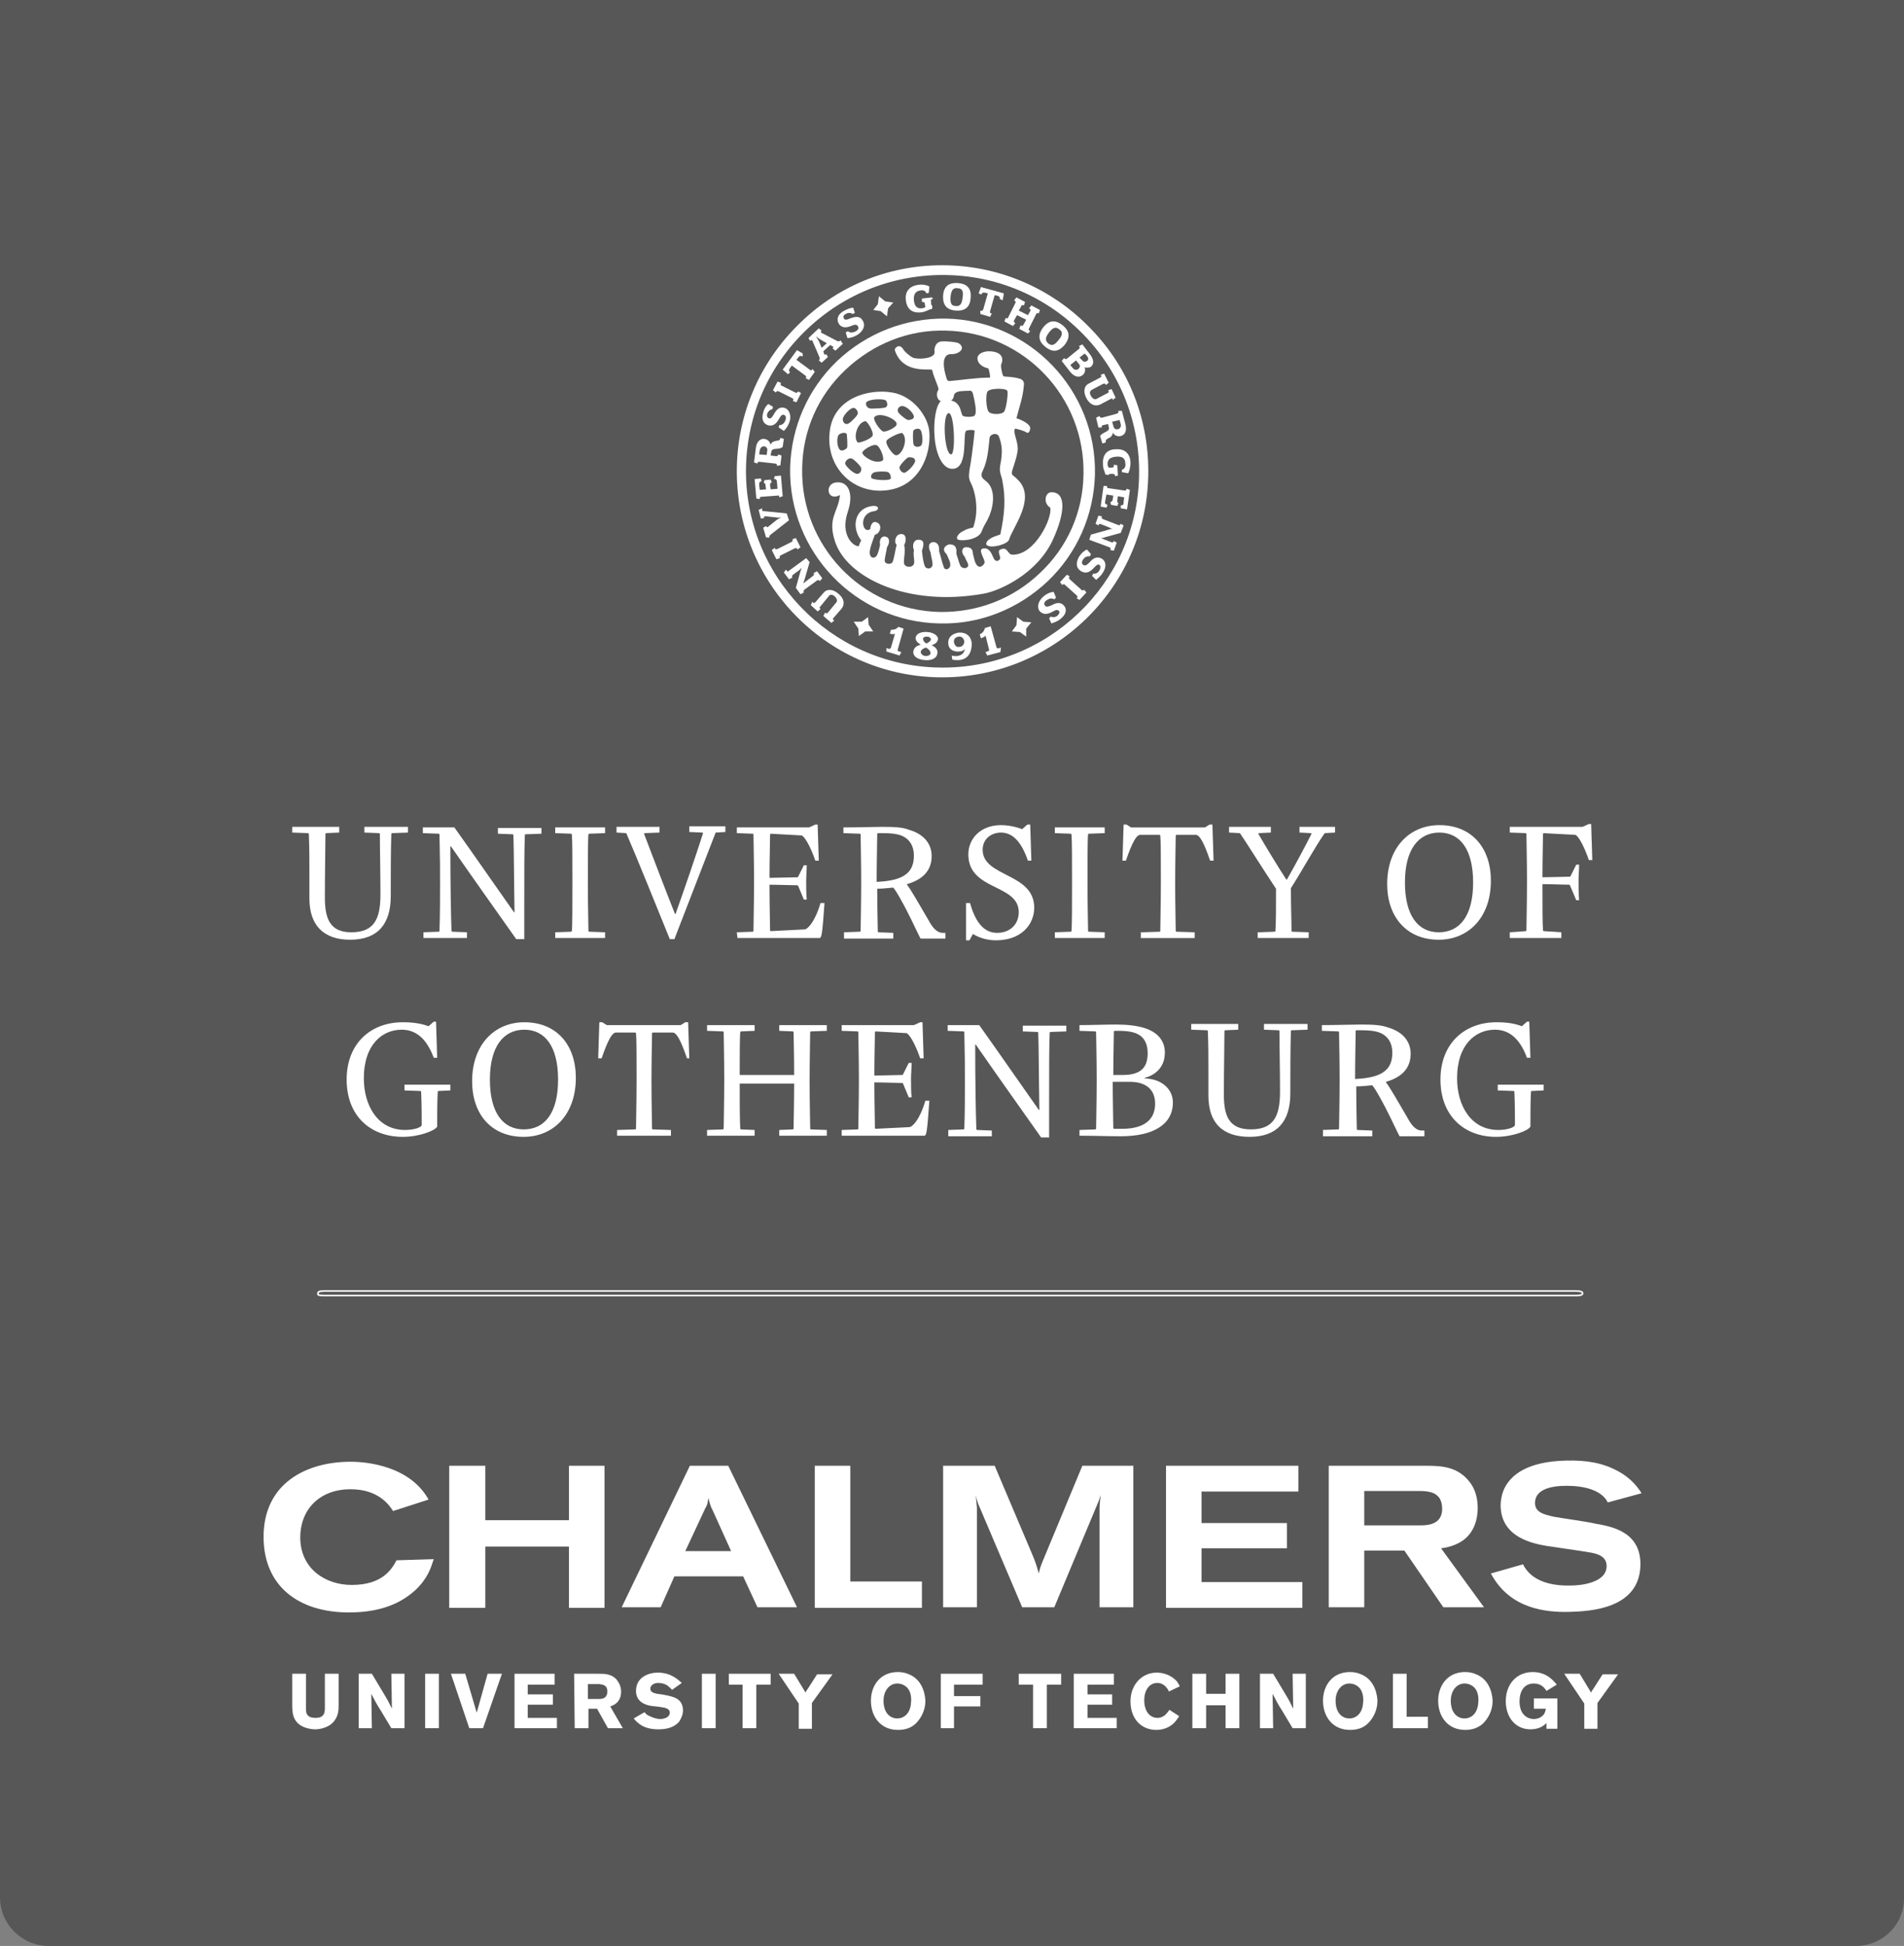 <?xml version="1.0" encoding="utf-8"?>
<!-- Generator: Adobe Illustrator 24.0.0, SVG Export Plug-In . SVG Version: 6.00 Build 0)  -->
<svg version="1.1" id="Layer_1" xmlns="http://www.w3.org/2000/svg" xmlns:xlink="http://www.w3.org/1999/xlink" x="0px" y="0px"
	 viewBox="0 0 332.3 339.6" style="enable-background:new 0 0 332.3 339.6;" xml:space="preserve">
<rect x="0" y="0" width="332.3" height="339.6" fill="#808080" stroke="none"/>
<style type="text/css">
	.st0{fill:#575757;}
	.st1{fill:#FFFFFF;}
	.st2{fill:none;stroke:#FFFFFF;stroke-width:0.283;stroke-miterlimit:10;}
</style>
<g>
	<path class="st0" d="M323.9,339.6H8.5c-4.7,0-8.5-3.8-8.5-8.5V0h332.3v331.1C332.4,335.8,328.6,339.6,323.9,339.6z"/>
	<g>
		<g>
			<path class="st1" d="M54,156.8c0-1.1,0-1.8,0-4.6c0-2.3,0-4.1-0.1-6.7l-0.1-0.1l-2.8-0.1v-1h8.2v1l-2.3,0.1l-0.1,0.1
				c0,2.2-0.1,6.8-0.1,11.1c0,3.6,0.8,6.1,4.6,6.1c4,0,5.1-2.3,5.1-6.6c0-3.7-0.1-7.8-0.1-10.6l-0.1-0.1l-2.6-0.1v-1h7.6v1l-2.8,0.1
				l-0.1,0.1c-0.1,3.1-0.1,7.3-0.1,10.9c0,4.9-2.3,7.6-7.1,7.6C56.5,164,54,161.5,54,156.8"/>
			<path class="st1" d="M73.8,162.7l2.8-0.1l0.1-0.1c0.1-3.1,0.1-5.3,0.1-8.2c0-2.9,0-4.4-0.1-8.7l-0.1-0.1l-2.8-0.1v-1h5.5
				c3.5,4.9,7.5,10.7,10.4,14.8h0.1c-0.1-5.5-0.1-10.7-0.2-13.5l-0.1-0.1l-2.6-0.1v-1h7.6v1l-2.8,0.1l-0.1,0.1
				c-0.1,3.1-0.1,5.3-0.1,12.5v5.7h-1.4c-3.6-5.1-7.8-11-11.4-16.2h-0.1c0,6.7,0.1,11.9,0.2,14.8l0.1,0.1l2.6,0.1v1h-7.6v-1H73.8z"
				/>
			<path class="st1" d="M96.9,162.7l2.8-0.1l0.1-0.1c0.1-0.9,0.1-4.8,0.1-8.6c0-3.9,0-7.3-0.1-8.3l-0.1-0.1l-2.8-0.1v-1h8.7v1
				l-2.8,0.1l-0.1,0.1c-0.1,0.8-0.1,4.8-0.1,8.6c0,3.9,0.1,7.3,0.1,8.3l0.1,0.1l2.8,0.1v1h-8.7V162.7z"/>
			<path class="st1" d="M109.3,145.4l-1.7-0.1v-1h7.5v1l-2.6,0.1l-0.1,0.1c1.6,4.2,3.5,9.2,5.4,14h0.1c1.4-3.9,3.8-10.9,4.8-14.1
				l-0.1-0.1l-2.3-0.1v-1h6.3v1l-1.7,0.1c-1.5,3.8-4.9,12.7-7.2,18.6h-0.8C114,156.8,111.5,150.5,109.3,145.4"/>
			<path class="st1" d="M128.6,162.7l2.8-0.1l0.1-0.1c0-1.3,0.1-4.8,0.1-8.6c0-3.9-0.1-7.1-0.1-8.3l-0.1-0.1l-2.8-0.1v-1h12.6
				l1.1-0.5h0.4l0.2,6.3h-0.6c-1-2.9-2-4.3-2.4-4.4l-5.4-0.3l-0.1,0.1c0,1.3-0.1,4.4-0.1,7.6c1.3,0,4.1-0.1,4.9-0.1l0.1-0.1l1-2h0.5
				c0,0.8-0.1,2-0.1,2.8c0,0.7,0,2.4,0.1,3.2h-0.5l-1-2.4l-0.1-0.1c-0.9,0-3.4-0.1-4.9-0.1c0,3.7,0.1,6.6,0.1,8l0.1,0.1l5.9-0.3
				c0.5,0,1.8-1.2,2.8-4.6h0.7c-0.4,5.6-0.5,6.1-0.9,6.1h-14.3L128.6,162.7L128.6,162.7z"/>
			<path class="st1" d="M147.2,162.7l2.9-0.1l0.1-0.1c0-0.8,0.1-4.8,0.1-8.6c0-3.9-0.1-7-0.1-8.3l-0.1-0.1l-2.9-0.1v-1
				c2.6,0,5.3-0.1,6.8-0.1c2.3,0,3.6,0.1,4.6,0.5c2.8,0.8,4,2.6,4,4.6c0,2.8-1.9,4.2-4.3,4.9v0.1c0.7,0.9,2,3.2,3.7,6.1
				c0.7,1.3,1.4,2.2,2.4,2.3h0.6v1h-4.3l-0.1-0.1c-1.1-2.2-1.8-3.9-3.6-7.1c-0.4-0.7-0.7-1.2-1.1-1.7c-1,0.1-2,0.2-2.8,0.2
				c0,3.4,0.1,6.6,0.1,7.5l0.1,0.1l2.6,0.1v1h-8.6v-1.1H147.2z M159.5,149.3c0-1.6-0.7-2.8-2-3.4c-0.7-0.3-1.6-0.5-3.4-0.5h-0.9
				l-0.1,0.1c0,1.2-0.1,5-0.1,8.4C158,153.7,159.5,152.1,159.5,149.3"/>
			<path class="st1" d="M168.6,157.6h0.7c1,3.6,2.6,5.2,4.7,5.2c2.4,0,3.8-1.6,3.8-3.6c0-5-8.8-3.7-8.8-10.1c0-2.7,2.1-5.1,5.7-5.1
				c1.9,0,3.4,0.6,3.7,0.7l0.9-0.8h0.5l0.2,6.3h-0.6c-1.2-3.5-2.8-4.9-4.7-4.9c-1.7,0-3.2,1.1-3.2,3c0,4.8,9,4,9,10.1
				c0,2.9-2.2,5.7-6.7,5.7c-1.2,0-2.7-0.3-4-1.1l-0.6,1.1h-0.6L168.6,157.6L168.6,157.6z"/>
			<path class="st1" d="M184.1,162.7l2.8-0.1l0.1-0.1c0.1-0.9,0.1-4.8,0.1-8.6c0-3.9,0-7.3-0.1-8.3l-0.1-0.1l-2.8-0.1v-1h8.7v1
				l-2.8,0.1l-0.1,0.1c-0.1,0.8-0.1,4.8-0.1,8.6c0,3.9,0.1,7.3,0.1,8.3l0.1,0.1l2.8,0.1v1h-8.7V162.7z"/>
			<path class="st1" d="M199.3,162.7l3.1-0.1l0.1-0.1c0-1.1,0.1-4.8,0.1-8.6c0-3.9,0-7.1-0.1-8.1l-0.1-0.1H199c-0.6,0-1.3,1-2.5,4.5
				h-0.6l0.2-6.3h0.5l0.8,0.5h12.9l0.8-0.5h0.5l0.2,6.3h-0.6c-1.2-3.5-1.9-4.5-2.5-4.5h-3.4l-0.1,0.1c0,0.7-0.1,4.6-0.1,8.4
				c0,3.9,0.1,7.2,0.1,8.3l0.1,0.1l3.2,0.1v1h-9.4v-1H199.3z"/>
			<path class="st1" d="M219.7,162.7l2.8-0.1l0.1-0.1c0.1-2.2,0.1-3.5,0.1-7.4c-2.4-3.6-5-7.8-6.3-9.7l-1.9-0.1v-1h7.3v1l-2.1,0.1
				l-0.1,0.1c1.4,2.4,3.4,5.7,4.9,8h0.1c1.6-2.8,3.4-6.2,4.3-8l-0.1-0.1l-2-0.1v-1h6.2v1l-1.8,0.1c-1.7,2.4-3.8,6.3-5.9,9.6
				c0,4,0.1,4.9,0.1,7.5l0.1,0.1l2.9,0.1v1h-8.9v-1H219.7z"/>
			<path class="st1" d="M242.1,154.3c0-6.5,4-10.3,9.1-10.3c5.7,0,9,4,9,9.7c0,6.5-4,10.3-9.1,10.3
				C245.4,164,242.1,159.9,242.1,154.3 M257.1,154c0-5.8-2.3-8.7-5.9-8.7c-3.6,0-6,2.9-6,8.7c0,5.8,2.3,8.7,5.9,8.7
				C254.8,162.7,257.1,159.8,257.1,154"/>
			<path class="st1" d="M263.5,162.7l2.8-0.2l0.1-0.1c0-1,0.1-4.7,0.1-8.6s-0.1-7.3-0.1-8.3l-0.1-0.1l-2.8-0.1v-1h12.7l1.1-0.5h0.4
				l0.2,6.3h-0.6c-1-2.9-2-4.4-2.4-4.4l-5.5-0.3l-0.1,0.1c0,0.8-0.1,4.4-0.1,7.6c1.3,0,4.1-0.1,4.8-0.1l0.1-0.1l1-2h0.5
				c0,0.8-0.1,2-0.1,2.8c0,0.7,0,2.6,0.1,3.4h-0.5l-1.1-2.6l-0.1-0.1c-0.8,0-3.3-0.1-4.7-0.1c0,3.7,0,6.9,0.1,8.1l0.1,0.1l3.1,0.2v1
				h-9V162.7z"/>
			<path class="st1" d="M60.5,188.4c0-6.3,4.2-10,9.8-10c2.1,0,3.4,0.3,4.5,0.7l0.9-0.8h0.4l0.2,6.3h-0.6c-1.4-3.8-3.5-4.9-5.6-4.9
				c-3.3,0-6.6,2.5-6.6,8.5c0,4.7,2.4,9,7.2,9c1.4,0,2.9-0.4,2.9-0.9c0-1,0-3.6-0.1-5.8l-0.1-0.1l-2.8-0.1v-1h8v1l-2.1,0.1l-0.1,0.1
				c-0.1,1.8-0.1,3.9-0.1,6.1c-0.3,0.7-3.1,1.8-6,1.8C64.7,198.4,60.5,194.8,60.5,188.4"/>
			<path class="st1" d="M82.4,188.7c0-6.5,4-10.3,9.1-10.3c5.7,0,9,4,9,9.7c0,6.5-4,10.3-9.1,10.3C85.7,198.4,82.4,194.4,82.4,188.7
				 M97.4,188.4c0-5.8-2.3-8.7-5.9-8.7c-3.6,0-6,2.9-6,8.7c0,5.8,2.3,8.7,5.9,8.7C95.1,197.1,97.4,194.2,97.4,188.4"/>
			<path class="st1" d="M107.8,197.2l3.1-0.1l0.1-0.1c0-1.1,0.1-4.8,0.1-8.6c0-3.9,0-7.1-0.1-8.1l-0.1-0.1h-3.4
				c-0.6,0-1.3,1-2.5,4.5h-0.6l0.2-6.3h0.5l0.8,0.5h12.9l0.8-0.5h0.5l0.2,6.3h-0.4c-1.2-3.5-1.9-4.5-2.5-4.5h-3.5l-0.1,0.1
				c0,0.7-0.1,4.6-0.1,8.4c0,3.9,0.1,7.2,0.1,8.3l0.1,0.1l3.2,0.1v1h-9.4v-1H107.8z"/>
			<path class="st1" d="M123.4,197.2l2.8-0.1l0.1-0.1c0-1.1,0.1-4.8,0.1-8.6c0-3.9-0.1-7.4-0.1-8.3l-0.1-0.1l-2.8-0.1v-1h8.3v1
				l-2.4,0.1l-0.1,0.1c-0.1,0.9-0.1,4.3-0.1,7.5h9.5c0-3.6-0.1-6.8-0.1-7.5l-0.1-0.1l-2.4-0.1v-1h8.3v1l-2.8,0.1l-0.1,0.1
				c0,0.9-0.1,4.8-0.1,8.6c0,3.9,0.1,7,0.1,8.3l0.1,0.1l2.8,0.1v1H136v-1l2.4-0.1l0.1-0.1c0-1,0.1-4.5,0.1-7.9h-9.5
				c0,3.6,0,6.3,0.1,7.9l0.1,0.1l2.4,0.1v1h-8.3V197.2z"/>
			<path class="st1" d="M146.9,197.2l2.8-0.1l0.1-0.1c0-1.3,0.1-4.8,0.1-8.6c0-3.9-0.1-7.1-0.1-8.3l-0.1-0.1l-2.8-0.1v-1h12.6
				l1.1-0.5h0.4l0.2,6.3h-0.6c-1-2.9-2-4.3-2.4-4.4l-5.4-0.3l-0.1,0.1c0,1.3-0.1,4.4-0.1,7.6c1.3,0,4.1-0.1,4.9-0.1l0.1-0.1l1-2h0.5
				c0,0.8-0.1,2-0.1,2.8c0,0.7,0,2.4,0.1,3.2h-0.5l-1-2.4l-0.1-0.1c-0.9,0-3.4-0.1-4.9-0.1c0,3.6,0.1,6.6,0.1,8l0.1,0.1l5.9-0.3
				c0.5,0,1.8-1.2,2.8-4.6h0.7c-0.4,5.6-0.5,6.1-0.9,6.1h-14.4V197.2z"/>
			<path class="st1" d="M165.4,197.2l2.8-0.1l0.1-0.1c0.1-3.1,0.1-5.3,0.1-8.2c0-2.9,0-4.4-0.1-8.7l-0.1-0.1l-2.8-0.1v-1h5.5
				c3.5,4.9,7.5,10.7,10.4,14.8h0.1c-0.1-5.5-0.1-10.7-0.2-13.5l-0.1-0.1l-2.6-0.1v-1h7.6v1l-2.8,0.1l-0.1,0.1
				c-0.1,3.1-0.1,5.3-0.1,12.6v5.7h-1.4c-3.6-5.1-7.8-11-11.4-16.2h-0.1c0,6.7,0.1,11.9,0.2,14.8l0.1,0.1l2.6,0.1v1h-7.6v-1.1H165.4
				z"/>
			<path class="st1" d="M188.4,197.2l2.8-0.1l0.1-0.1c0-1,0.1-4.8,0.1-8.6c0-3.9-0.1-7-0.1-8.3l-0.1-0.1l-2.8-0.1v-1
				c2.1,0,4.6-0.1,6.3-0.1c2.1,0,3.7,0.2,5,0.6c2.3,0.7,3.6,2.2,3.6,4.3c0,2.5-1.6,3.9-3.5,4.4v0.1c3,0.1,4.9,1.9,4.9,4.2
				c0,3.9-3.5,5.9-9.1,5.9c-1.9,0-4.9-0.1-7.2-0.1V197.2z M196,187.6c3.4,0,4.3-1.6,4.3-3.8c0-1.5-0.5-2.7-1.7-3.3
				c-0.7-0.4-1.8-0.6-3.4-0.6c-0.1,0-0.5,0-0.7,0l-0.1,0.1c0,1.5-0.1,4.3-0.1,7.6L196,187.6L196,187.6z M201.6,192.6
				c0-2.7-1.9-3.8-4.4-3.8h-3c0,3.6,0.1,6.5,0.1,8.1l0.1,0.1c0.5,0,1.1,0,1.4,0C199.7,197,201.6,195.4,201.6,192.6"/>
			<path class="st1" d="M210.9,191.2c0-1.1,0-1.7,0-4.6c0-2.3,0-4.1-0.1-6.7l-0.1-0.1l-2.8-0.1v-1h8.2v1l-2.3,0.1l-0.1,0.1
				c0,2.2-0.1,6.8-0.1,11.1c0,3.6,0.8,6.1,4.7,6.1c4,0,5.1-2.3,5.1-6.6c0-3.7-0.1-7.8-0.1-10.6l-0.1-0.1l-2.6-0.1v-1h7.6v1l-2.8,0.1
				l-0.1,0.1c-0.1,3.1-0.1,7.3-0.1,10.9c0,4.9-2.3,7.6-7.1,7.6C213.4,198.4,210.9,196,210.9,191.2"/>
			<path class="st1" d="M230.7,197.2l2.9-0.1l0.1-0.1c0-0.8,0.1-4.8,0.1-8.6c0-3.9-0.1-7-0.1-8.3l-0.1-0.1l-2.9-0.1v-1
				c2.6,0,5.3-0.1,6.8-0.1c2.3,0,3.6,0.1,4.7,0.5c2.8,0.8,4,2.6,4,4.6c0,2.8-1.9,4.2-4.3,4.9v0.1c0.7,0.9,2,3.2,3.7,6.1
				c0.7,1.3,1.4,2.2,2.4,2.3h0.6v1h-4.3l-0.1-0.1c-1.1-2.2-1.8-3.9-3.6-7.1c-0.4-0.7-0.7-1.2-1.1-1.7c-1,0.1-2,0.2-2.8,0.2
				c0,3.4,0.1,6.6,0.1,7.5l0.1,0.1l2.6,0.1v1h-8.6v-1.1H230.7z M243,183.7c0-1.6-0.7-2.8-2-3.4c-0.7-0.3-1.6-0.5-3.4-0.5h-0.9
				l-0.1,0.1c0,1.2-0.1,5-0.1,8.4C241.5,188.1,243,186.5,243,183.7"/>
			<path class="st1" d="M251.4,188.4c0-6.3,4.2-10,9.8-10c2.1,0,3.4,0.3,4.4,0.7l0.9-0.8h0.4l0.2,6.3h-0.6c-1.4-3.8-3.5-4.9-5.6-4.9
				c-3.3,0-6.6,2.5-6.6,8.5c0,4.7,2.4,9,7.2,9c1.4,0,2.9-0.4,2.9-0.9c0-1,0-3.6-0.1-5.8l-0.1-0.1l-2.8-0.1v-1h8v1l-2.1,0.1l-0.1,0.1
				c-0.1,1.8-0.1,3.9-0.1,6.1c-0.3,0.7-3.1,1.8-6,1.8C255.6,198.4,251.4,194.8,251.4,188.4"/>
		</g>
		<g>
			<path class="st1" d="M146.1,63c-5.1,4.9-8,11.5-8.2,18.6c-0.3,14.7,11.4,26.9,26,27.2c7.1,0.2,13.8-2.5,19-7.4
				c5.1-4.9,8-11.5,8.2-18.6c0.3-14.7-11.4-26.9-26-27.2C158,55.5,151.3,58.1,146.1,63 M164,106.8c-13.6-0.3-24.3-11.6-24-25.1
				c0.1-6.6,2.8-12.7,7.6-17.2s11-7,17.5-6.8c13.6,0.3,24.3,11.6,24,25.1c-0.1,6.6-2.8,12.7-7.6,17.2
				C176.8,104.5,170.6,106.9,164,106.8"/>
			<path class="st1" d="M139.7,56.3c-6.9,6.6-10.9,15.6-11.1,25.2c-0.4,19.8,15.3,36.3,35.1,36.7c19.8,0.4,36.3-15.3,36.7-35.2
				c0.2-9.6-3.3-18.7-10-25.6c-6.6-6.9-15.6-10.9-25.2-11.1C155.7,46.1,146.6,49.6,139.7,56.3 M163.8,116.5
				c-18.9-0.4-34-16.1-33.6-35c0.2-9.2,4-17.7,10.6-24s15.3-9.7,24.5-9.5c9.2,0.2,17.7,4,24,10.6s9.7,15.3,9.5,24.5
				C198.4,101.9,182.7,116.9,163.8,116.5"/>
		</g>
		<path class="st1" d="M171.7,103.6c-13.3,2.4-24-2.8-26-9.2c-1.3-4.1,0.6-5,0.9-8c-2.3,1.2-2.7-2-0.7-2.2c2.2-0.3,3.1,2,2.1,5
			c-1.5,4.3,1.1,6.3,1.9,6.1c0-0.2,0.3-0.8,0.4-1c-1.8-2.3-1.1-5.7,2-6c1.3-0.1,1.1,0.8,0.3,0.9c-2.4,0.3-2.3,3-1.3,3.3
			c0.2,0,0.4,0,0.6-0.2c0-0.5,0.3-1.3,0.9-1.2c1.4,0.3,0.8,2.1-0.1,2.2c-0.4,1.1-1,2.6-0.9,3.3c0.1,0.8,0.7,0.9,1.1,0.5
			c0.3-0.3,0.5-1.1,0.7-2c-0.2-1,0.3-1.7,1.1-1.4c0.6,0.2,0.6,1.1,0.1,1.8c-0.1,0.8-0.4,1.8-0.4,2.4c0.1,0.6,1,0.6,1.3,0.3
			c0.3-0.3,0.6-2.6,0.8-3.1c-0.5-0.4-0.3-1.8,0.7-1.9c1.2-0.1,0.9,1.5,0.6,1.9c0.3,1.3-0.2,2.7,0,3.3c0.2,0.6,1.2,0.7,1.6,0.2
			c0.4-0.5-0.1-1.4,0.1-2.6c-0.4-1,0.1-1.8,0.7-1.8c1.3-0.1,1,1.1,0.7,1.9c0.1,0.9,0.2,1.9,0.5,2.7c0.2,0.5,1,0.6,1.3,0
			c0.2-0.4-0.2-1.6-0.3-2.4c-0.6-1.3-0.1-1.7,0.4-1.8c0.5,0,1.2,0.2,1.1,1.6c0.3,0.9,0.5,2,0.8,2.7c0.1,0.6,0.8,0.6,1.1,0
			c0.2-0.6-0.2-1.3-0.6-2.2c-1-0.9-0.1-1.6,0.5-1.7c0.5,0,1.4,0.1,1.2,1.6c0.3,0.9,0.5,1.7,0.7,2.1c0.2,0.5,1,0.6,1.3,0.2
			s-0.3-1-0.5-1.7c-0.7-0.7-0.6-1.7,0.2-1.7c0.4,0,1.2,0,1.2,1.2c0.2,0.5,0.2,1.2,0.6,1.8c0.4,0.7,1.1,0.4,1.4-0.2
			c0.3-0.6-1.4-2.5-0.1-2.6c1.3-0.1,1.5,1.6,1.9,2s0.7,0.1,0.9-0.1c0.3-0.4-0.6-1.4,0.1-1.7c1.3-0.6,1.2,0.9,2.1,0.9
			c3.9,0.1,7-6.4,6.6-8.2c-1.3-0.8-0.9-2.7,0.2-2.7c2.7,0,2.3,3.8,0.3,8.2C181.1,100.1,174.5,103.1,171.7,103.6"/>
		<path class="st1" d="M177.4,73C177.4,73,177.3,72.9,177.4,73c0.6-2.4,1.1-3.5,1.3-5.8c0.1-0.6-0.3-1-0.7-1.1
			c-1.4-0.4-2.1-0.3-2.7-0.4c-0.1,0-0.2,0-0.2-0.1c-0.2-0.3-0.4-1.3-0.4-1.9c0.8-1.8-0.7-2.4-2.1-2.4c-0.9,0-1.9,0.4-2,1.1
			c-0.1,1.3,1.4,1.8,1.9,1.9c0.1,0.2,0.3,1.1,0.3,1.5c0,0,0,0.1-0.1,0.1c-2.4,0-5.5,0.5-7,0.6c-0.2,0-0.3-0.1-0.4-0.2
			c-0.3-0.8-1.5-4.6,0.8-4.5c1.4,0,2.5-1.1,1.2-1.9c-0.3-0.2-2.1-0.4-3.1-0.3c-0.8,0.1-1.2,1-1.1,1.8c0.2,1.2-2.9,1.4-3.8,1
			c-0.6-0.3-1.4-1-1.7-1.5c-0.6-1-1.6-0.2-1.4,0.3c1.3,3.8,5.3,3.2,6.4,3.3l0.1,0.1c0.3,1.4,1.1,2.8,1.1,3.4c-0.5,0.6-0.3,1.8,0.4,2
			c-0.9,0.8-1.3,3.7-1.1,6.1c0.2,3.1,1.4,6,3.4,5.7c2.5-0.4,1.5-6.1,2.1-6.6c0.3-0.2,1.1-0.2,1.4-0.1c0.1,0,0.1,0.1,0.1,0.1
			c-0.2,2.3-0.7,5.9-0.9,6.8c-0.1,1-0.2,1.5,0.3,2.4c0.5,1,1.5,4.2,0.4,7.5c0,0.1-0.1,0.2-0.2,0.2c-1.1,0.2-1.6,0.6-2,0.8
			c-0.4,0.3-0.9,0.9-0.6,1.2c0.4,0.4,3.3,0.2,4.1-1.1l0.1-0.2c0.3-0.8,0.7-1.5,1-2c1.3-2.5,1.5-5.6-0.3-6.9c-0.5-0.4-1-0.8-0.5-1.7
			c0.9-1.9,1-3.9,1.2-5.7c0-0.7,1.2-1.1,1.6-0.4c1.1,2.6,0.2,4.8,0.2,5.7c0,0.9,0.3,1.3,0.4,1.9c0.7,3.4,0.4,6.1-0.3,9.5
			c0,0.1-0.1,0.1-0.1,0.1c-0.8,0.3-1.3,0.4-1.8,0.8c-0.5,0.3-0.7,0.8-0.5,1c0.7,0.7,3.6-0.1,3.9-0.9c0.6-2.1,4.6-7,1.8-10.2
			c-1.3-1.4-1.3-0.9-1.3-1.6c0-0.3,0.8-2.2,1-3.7s-0.8-3-0.5-3.8l0.1-0.1c0.4,0.1,1.4,0.3,2,0.7c0.2,0.1,0.5,0,0.6-0.7
			C179.9,73.9,177.8,73.1,177.4,73 M166,79.3c-1.2,0-1.6-7.2-0.4-7.2C166.6,72.2,166.8,79.3,166,79.3 M169.8,68.7
			c0.1,0.4,0.5,2,0.5,3c0,0.4-0.1,0.8-0.3,0.9c-0.5,0.2-1.4,0.2-1.9,0s-0.2-2.3-2.1-2.7c0.3-0.2,0.4-0.4,0.5-0.9
			c0-0.3,0.4-0.6,0.9-0.7c0.9-0.1,1.5-0.1,1.8-0.1C169.4,68.1,169.7,68.3,169.8,68.7 M175.2,71.9c-0.4,0.4-1.8,0.5-2.5,0.1
			c-0.6-0.3-0.7-2.9-0.4-3.6s3.3-0.7,3.5-0.2C176,68.6,175.6,71.5,175.2,71.9"/>
		<path class="st1" d="M162.2,75.4c-0.2-2.7-2.8-6.3-6.5-6.9c-4-0.7-10.3,0.9-10.9,6.9c-0.7,6.1,4,10.7,9.6,10.2
			C160.5,85.1,162.5,79.3,162.2,75.4 M158.6,79.8c0.3,0,1,0,1.1,0.5c0.2,0.5-1.2,2-1.8,2.2c-0.4,0.1-1-0.5-0.9-1
			C157.1,81.1,158.3,79.8,158.6,79.8 M160.7,77.8c-0.3,0.2-0.9,0.3-1.2-0.1c-0.2-0.3-0.2-2.2-0.1-2.5c0.1-0.3,0.8-0.5,1.1-0.3
			C161,75.1,161.2,77.5,160.7,77.8 M159.5,72.8c-0.1,0.4-0.7,0.5-1,0.5s-1.7-1.1-1.8-1.5c-0.1-0.5,0.2-0.8,0.5-0.9
			C158.1,70.6,159.6,72.2,159.5,72.8 M154.7,70c0.1,0.3,0.3,0.6,0,1c-0.2,0.3-2.4,0.3-2.7,0.3c-0.7,0-1-0.7-0.8-1.1
			C151.7,69.6,154.5,69.5,154.7,70 M156.5,74c0,0.6-2,1.5-2.4,1.3c-0.6-0.3-1.8-2.1-1.5-2.5C153.4,71.8,156.5,73.1,156.5,74
			 M151,73.5c0.3-0.1,1.5,1.8,1.3,2.5c-0.2,0.6-2.4,1.4-2.6,1.2C148.9,76.5,149.5,73.8,151,73.5 M150.5,79c0-0.4,1.8-1.6,2.5-1.3
			c0.6,0.2,1.5,2.5,1,2.7C152.7,81.1,150.5,79.6,150.5,79 M156.2,79.4c-0.5-0.2-1.9-2.1-1.4-2.6s2.4-1.4,2.7-1.2
			C158.7,76.8,157.2,79.9,156.2,79.4 M148.1,73.9c-0.5,0.3-1-0.1-1-0.7c-0.1-0.6,1.4-2.2,2-2c0.3,0.1,0.7,0.6,0.6,1
			C149.7,72.5,148.4,73.8,148.1,73.9 M147.8,78.2c-0.3,0.3-0.9,0.6-1.2,0.3c-0.5-0.4-0.6-1.9-0.3-2.5c0.2-0.4,1.3-0.7,1.5-0.2
			C147.8,76.1,148,78,147.8,78.2 M147.5,80.9c0-0.5,0.6-1,1.1-0.9c0.4,0.1,1.7,1.4,1.7,1.7c0.1,0.6-0.3,1-0.7,1
			C149,82.7,147.6,81.4,147.5,80.9 M152.2,83.5c-0.4-0.2-0.1-1,0.5-1.1c0.4-0.1,1.8-0.2,2.3,0c0.4,0.2,0.6,1,0.4,1.2
			C155,83.9,152.8,83.8,152.2,83.5"/>
		<polygon class="st1" points="153.4,51.7 153.2,53.1 152.4,54.1 153.7,54.3 154.8,55.2 155,53.8 155.9,52.8 154.5,52.6 		"/>
		<polygon class="st1" points="179.1,111.1 178,110.3 176.6,110.2 177.4,109.1 177.5,107.7 178.6,108.5 180,108.6 179.1,109.7 		"/>
		<polygon class="st1" points="149.9,111 151,110.2 152.4,110.2 151.6,109 151.5,107.7 150.4,108.5 149,108.5 149.8,109.7 		"/>
		<path class="st1" d="M142.3,105.1l1.4-1.6c0.6-0.8,1.7-0.7,2.6,0.1c1,0.8,1.2,1.8,0.6,2.6l-1.4,1.6c-0.2,0.2-0.2,0.3,0.1,0.5
			l-0.5,0.4l-1.4-1.2l0.3-0.6c0.2,0.2,0.3,0.2,0.5,0l1.4-1.7c0.3-0.3,0.2-0.7-0.2-1.1s-0.9-0.4-1.1,0l-1.4,1.7
			c-0.2,0.2-0.2,0.3,0,0.5l-0.5,0.4l-1.2-1.1l0.3-0.6C142,105.3,142.1,105.3,142.3,105.1"/>
		<path class="st1" d="M137.7,99.6l3-2.2l0.6,0.7l-0.9,3.1c-0.1,0.2-0.2,0.6-0.2,0.6s0.3-0.2,0.4-0.3l1.3-1c0.2-0.2,0.2-0.3,0.1-0.5
			l0.6-0.3l0.9,1.2l-0.4,0.5c-0.2-0.2-0.3-0.2-0.5-0.1l-2.2,1.6c-0.2,0.2-0.2,0.3-0.1,0.5l-0.6,0.3l-0.8-1.1l0.8-2.9
			c0.1-0.2,0.2-0.6,0.2-0.6s-0.3,0.3-0.4,0.4l-1.1,0.8c-0.2,0.2-0.2,0.3-0.1,0.5l-0.6,0.3l-0.9-1.2l0.4-0.5
			C137.4,99.8,137.5,99.8,137.7,99.6"/>
		<path class="st1" d="M138.9,93.9l0.8,1.6l-0.5,0.4c-0.1-0.3-0.3-0.3-0.5-0.2l-2.4,1.2c-0.2,0.1-0.3,0.2-0.2,0.5l-0.6,0.2l-0.8-1.6
			l0.5-0.4c0.1,0.3,0.2,0.3,0.5,0.2l2.4-1.2c0.2-0.1,0.3-0.2,0.2-0.5L138.9,93.9z"/>
		<path class="st1" d="M133.3,89.2l4,0.4l0.4,1.2l-3.2,2.5c-0.2,0.2-0.3,0.3-0.2,0.5h-0.6l-0.5-1.7l0.5-0.3c0.1,0.2,0.2,0.3,0.4,0.1
			l1.5-1.2c0.3-0.2,0.8-0.4,0.8-0.4s-0.6,0.1-0.9,0l-1.9-0.2c-0.3,0-0.3,0.1-0.2,0.3l-0.6,0.1l-0.4-1.5l0.6-0.3
			C133,89.2,133,89.2,133.3,89.2"/>
		<path class="st1" d="M136.3,83l0.3,3.6l-0.6,0.2c0-0.3-0.1-0.4-0.4-0.3l-2.7,0.2c-0.3,0-0.3,0.1-0.3,0.4L132,87l-0.3-3.4l1.1-0.1
			l0.1,0.5c-0.4,0.1-0.4,0.2-0.4,0.7l0.1,0.8l1.1-0.1l-0.1-0.7c0-0.3-0.1-0.4-0.3-0.4l0.1-0.5l1.1-0.1l0.2,0.5
			c-0.2,0-0.3,0.1-0.3,0.5l0.1,0.7l1.2-0.1l-0.1-1.1c0-0.5-0.2-0.6-0.5-0.6l0.1-0.5L136.3,83z"/>
		<path class="st1" d="M136.8,76.6l-0.2,1.4c-0.7,0.6-1.9,0-2,0.9l-0.1,0.6l0.9,0.1c0.3,0,0.4,0,0.4-0.3l0.6,0.2l-0.2,1.7l-0.6,0.1
			c0-0.3-0.1-0.4-0.3-0.4l-2.7-0.3c-0.3,0-0.4,0-0.4,0.3l-0.6-0.2l0.3-2.4c0.1-1.1,0.7-1.8,1.5-1.7c0.6,0.1,0.9,0.4,1.1,1
			c0.2-0.6,0.8-0.6,1.1-0.7c0.4,0,0.5-0.1,0.6-0.4v-0.1L136.8,76.6z M132.6,78.6l-0.1,0.7l1.3,0.1l0.1-0.7c0.1-0.5-0.2-0.8-0.6-0.8
			C133,77.9,132.7,78.1,132.6,78.6"/>
		<path class="st1" d="M137.8,73.6c-0.3,0.9-0.8,1.4-1,1.6l-0.9-0.6l0.1-0.4c0.6,0,0.9-0.4,1.1-0.9c0.1-0.4,0.1-0.8-0.3-0.9
			c-0.3-0.1-0.5,0.1-0.9,0.8c-0.4,0.7-1,1.3-1.9,1s-1.1-1.2-0.8-2.2c0.2-0.8,0.6-1.3,0.9-1.5l0.8,0.5l-0.1,0.4
			c-0.5,0.1-0.8,0.5-0.9,0.8c-0.1,0.4,0,0.7,0.3,0.8c0.3,0.1,0.5-0.1,0.8-0.6c0.5-0.9,1-1.5,2-1.2C137.9,71.6,138.1,72.7,137.8,73.6
			"/>
		<path class="st1" d="M139.8,68.6l-0.8,1.6l-0.6-0.2c0.1-0.3,0.1-0.4-0.1-0.5l-2.4-1.2c-0.2-0.1-0.3-0.1-0.5,0.2l-0.5-0.4l0.8-1.5
			l0.6,0.2c-0.1,0.3-0.1,0.4,0.1,0.5l2.4,1.2c0.2,0.1,0.3,0.1,0.5-0.2L139.8,68.6z"/>
		<path class="st1" d="M140.1,62.2c-0.3-0.1-0.5-0.2-0.8,0.2l-0.3,0.4l2.3,1.7c0.2,0.2,0.3,0.2,0.5-0.1l0.4,0.5l-1,1.4l-0.6-0.3
			c0.2-0.2,0.1-0.4-0.1-0.5l-2.3-1.7l-0.3,0.4c-0.3,0.4-0.2,0.6,0,0.8l-0.4,0.3l-0.9-0.8l2.5-3.4l1,0.6L140.1,62.2z"/>
		<path class="st1" d="M147.1,60l-1.3,1.2l-0.5-0.4c0.2-0.2,0.2-0.3-0.1-0.4l-0.3-0.2l-1.2,1.1l0.1,0.4c0.1,0.3,0.2,0.2,0.4,0.1
			l0.3,0.5l-1.1,1l-0.5-0.4c0.2-0.2,0.2-0.3,0.1-0.6l-1.2-2.8c-0.1-0.2-0.2-0.2-0.4,0l-0.3-0.5l1.8-1.7l0.5,0.4
			c-0.2,0.2-0.2,0.3,0,0.4l2.7,1.4c0.2,0.1,0.4,0.1,0.6-0.1L147.1,60z M143.1,59.2c-0.2-0.1-0.7-0.5-0.7-0.5s0.3,0.5,0.5,0.8
			l0.5,1.2l0.9-0.8L143.1,59.2z"/>
		<path class="st1" d="M149.7,58.4c-0.8,0.5-1.5,0.6-1.8,0.6l-0.3-1l0.4-0.2c0.4,0.4,1,0.2,1.4,0c0.3-0.2,0.6-0.5,0.3-0.9
			c-0.2-0.3-0.5-0.3-1.2,0s-1.6,0.4-2.1-0.4s-0.1-1.7,0.8-2.2c0.7-0.4,1.3-0.6,1.7-0.6l0.3,0.9l-0.4,0.2c-0.4-0.3-0.9-0.2-1.2,0
			c-0.4,0.2-0.5,0.5-0.3,0.8s0.5,0.2,1,0c1-0.4,1.8-0.5,2.3,0.4C151.1,56.9,150.6,57.8,149.7,58.4"/>
		<path class="st1" d="M162.8,52.2c-0.3,0-0.4,0.1-0.3,0.4V53c0,0.2,0.1,0.3,0.2,0.3v0.6c-0.7,0.1-0.8,0.4-1.8,0.6
			c-1.4,0.2-2.6-0.3-2.8-2.1c-0.2-1.6,0.7-2.5,2.2-2.7c0.9-0.1,1.6,0.1,1.9,0.3l-0.1,1.1l-0.4,0.1c-0.2-0.5-0.6-0.6-1.1-0.5
			c-0.8,0.1-1.2,0.7-1.1,1.7c0.1,1.1,0.6,1.5,1.4,1.4c0.2,0,0.4-0.1,0.6-0.2l-0.1-0.6c0-0.2-0.1-0.3-0.4-0.3h-0.1v-0.6l1.8-0.2
			L162.8,52.2L162.8,52.2z"/>
		<path class="st1" d="M166.8,54.2c-1.4-0.1-2.3-0.8-2.2-2.6c0.1-1.8,1.2-2.3,2.6-2.2c1.4,0.1,2.4,0.8,2.2,2.6
			C169.3,53.8,168.2,54.3,166.8,54.2 M167.1,50.3c-0.7-0.1-1.1,0.3-1.2,1.5c-0.1,1.2,0.2,1.6,0.9,1.6c0.7,0.1,1.1-0.3,1.2-1.5
			C168.2,50.8,167.9,50.3,167.1,50.3"/>
		<path class="st1" d="M174.5,52.2c0-0.3,0-0.5-0.5-0.6l-0.4-0.1l-0.8,2.8c-0.1,0.2,0,0.4,0.3,0.4l-0.3,0.6l-1.7-0.5v-0.6
			c0.3,0.1,0.4,0,0.5-0.2l0.8-2.8l-0.4-0.1c-0.5-0.1-0.6,0-0.7,0.3l-0.5-0.2l0.4-1.1l4,1.1l-0.2,1.2L174.5,52.2z"/>
		<path class="st1" d="M179.4,58.2l-1.5-0.8l0.2-0.6c0.3,0.1,0.4,0.1,0.5-0.1l0.5-0.9l-1.6-0.8l-0.5,0.9c-0.1,0.2-0.1,0.3,0.2,0.5
			l-0.4,0.5l-1.5-0.8l0.2-0.6c0.3,0.1,0.4,0.1,0.5-0.2l1.2-2.4c0.1-0.2,0.1-0.3-0.2-0.5l0.4-0.5l1.5,0.8l-0.2,0.6
			c-0.3-0.1-0.4-0.1-0.5,0.2l-0.4,0.7l1.6,0.8l0.4-0.7c0.1-0.2,0.1-0.3-0.2-0.5l0.4-0.5l1.5,0.8l-0.2,0.6c-0.3-0.1-0.4-0.1-0.5,0.2
			l-1.2,2.4c-0.1,0.2-0.1,0.3,0.2,0.5L179.4,58.2z"/>
		<path class="st1" d="M182.4,60.5c-1.1-0.9-1.4-2-0.3-3.4c1.1-1.4,2.3-1.2,3.4-0.3c1.1,0.9,1.4,2,0.3,3.4
			C184.6,61.6,183.5,61.4,182.4,60.5 M184.9,57.5c-0.6-0.5-1.1-0.4-1.8,0.5s-0.7,1.4-0.2,1.9c0.6,0.5,1.1,0.4,1.8-0.5
			C185.5,58.5,185.5,57.9,184.9,57.5"/>
		<path class="st1" d="M186.7,64.8l-1.4-1.8l0.4-0.5c0.2,0.2,0.3,0.2,0.5,0.1l2.1-1.7c0.2-0.2,0.2-0.3,0-0.5l0.6-0.3l1.3,1.7
			c0.7,0.9,0.8,1.7,0.2,2.2c-0.3,0.2-0.8,0.2-1.1,0.1c0.2,0.6,0,1.1-0.4,1.4C188.2,66,187.4,65.7,186.7,64.8 M187.8,62.9l-1,0.8
			l0.4,0.5c0.3,0.4,0.7,0.4,1,0.2c0.3-0.3,0.4-0.6,0-1L187.8,62.9z M188.4,62.4l0.4,0.4c0.3,0.4,0.6,0.4,0.9,0.2
			c0.3-0.2,0.3-0.5,0-0.9l-0.4-0.4L188.4,62.4z"/>
		<path class="st1" d="M193.9,69.6l-1.9,1c-0.9,0.4-1.8,0-2.4-1.1c-0.6-1.2-0.4-2.2,0.5-2.6l1.9-1c0.2-0.1,0.3-0.2,0.1-0.5l0.6-0.2
			l0.8,1.6l-0.5,0.4c-0.1-0.3-0.2-0.3-0.5-0.2l-1.9,1c-0.4,0.2-0.5,0.6-0.2,1.1s0.7,0.7,1,0.5l1.9-1c0.2-0.1,0.3-0.2,0.1-0.5
			l0.6-0.2l0.7,1.5l-0.5,0.4C194.2,69.5,194.1,69.5,193.9,69.6"/>
		<path class="st1" d="M192.4,77.4l-0.4-1.3c0.5-0.8,1.8-0.7,1.5-1.6l-0.1-0.5l-0.9,0.2c-0.2,0.1-0.3,0.1-0.2,0.4h-0.6l-0.4-1.7
			l0.6-0.3c0.1,0.3,0.2,0.3,0.4,0.3l2.6-0.7c0.3-0.1,0.3-0.2,0.3-0.5h0.6l0.6,2.3c0.3,1.1,0,1.9-0.8,2.1c-0.5,0.1-1,0-1.4-0.6
			c0,0.6-0.5,0.9-0.8,1c-0.3,0.2-0.5,0.3-0.4,0.6v0.1L192.4,77.4z M195.6,74l-0.2-0.7l-1.3,0.3l0.2,0.7c0.1,0.5,0.4,0.7,0.8,0.6
			S195.7,74.5,195.6,74"/>
		<path class="st1" d="M194.6,83.1c0-0.3-0.1-0.4-0.4-0.4h-0.4c-0.2,0-0.3,0.1-0.3,0.2l-0.6-0.1c-0.1-0.7-0.4-0.8-0.4-1.8
			c-0.1-1.4,0.5-2.6,2.3-2.6c1.6-0.1,2.5,0.9,2.5,2.4c0,0.9-0.3,1.6-0.4,1.8l-1.1-0.2V82c0.5-0.2,0.7-0.6,0.6-1.1
			c0-0.9-0.5-1.3-1.6-1.2c-1.1,0.1-1.5,0.5-1.5,1.3c0,0.2,0.1,0.5,0.2,0.6h0.6c0.2,0,0.3-0.1,0.3-0.4v-0.1l0.6,0.1l0.1,1.8
			L194.6,83.1L194.6,83.1z"/>
		<path class="st1" d="M192.1,88.4l0.5-3.6h0.6c0,0.3,0,0.4,0.3,0.4l2.7,0.4c0.3,0,0.4,0,0.4-0.3l0.6,0.2l-0.5,3.4l-1.1-0.2v-0.5
			c0.4,0,0.5-0.1,0.5-0.6l0.1-0.8l-1.1-0.2l-0.1,0.7c0,0.3,0,0.4,0.2,0.5l-0.2,0.5l-1.1-0.2l-0.1-0.5c0.2,0,0.3-0.1,0.4-0.4l0.1-0.7
			l-1.2-0.2l-0.2,1.1c-0.1,0.5,0,0.6,0.4,0.7l-0.2,0.5L192.1,88.4z"/>
		<path class="st1" d="M193.6,95.5l-3.5-1.3l0.3-0.9l3.2-0.9c0.2-0.1,0.6-0.1,0.6-0.1s-0.4-0.1-0.5-0.2l-1.5-0.6
			c-0.2-0.1-0.4-0.1-0.5,0.2l-0.5-0.3l0.5-1.4l0.6,0.1c-0.1,0.3,0,0.4,0.2,0.5l2.6,1c0.2,0.1,0.4,0.1,0.5-0.2l0.5,0.3l-0.5,1.3
			l-2.9,0.8c-0.2,0.1-0.6,0.1-0.6,0.1s0.4,0.1,0.5,0.2l1.3,0.5c0.2,0.1,0.4,0.1,0.5-0.2l0.5,0.3l-0.5,1.4l-0.6-0.1
			C193.9,95.6,193.8,95.6,193.6,95.5"/>
		<path class="st1" d="M188.3,97.2c0.5-0.8,1.1-1.2,1.4-1.3l0.7,0.8l-0.2,0.4c-0.5-0.1-1,0.2-1.2,0.6c-0.2,0.3-0.3,0.7,0.1,0.9
			c0.3,0.2,0.6,0,1.1-0.5c0.5-0.6,1.2-1.1,2.1-0.6c0.8,0.5,0.8,1.5,0.2,2.4c-0.4,0.7-1,1.1-1.2,1.3l-0.7-0.7l0.2-0.4
			c0.5,0.1,0.9-0.2,1.1-0.6c0.2-0.3,0.2-0.7,0-0.9c-0.3-0.2-0.5,0-0.9,0.4c-0.7,0.8-1.4,1.2-2.3,0.7
			C187.7,99.1,187.8,98.1,188.3,97.2"/>
		<path class="st1" d="M185,101.6l1.2-1.3l0.5,0.3c-0.2,0.2-0.2,0.3,0,0.5l2,1.8c0.2,0.2,0.3,0.2,0.5,0l0.4,0.5l-1.2,1.3l-0.5-0.3
			c0.2-0.2,0.2-0.3,0-0.5l-2-1.8c-0.2-0.2-0.3-0.2-0.5,0L185,101.6z"/>
		<path class="st1" d="M182.1,104.1c0.7-0.6,1.4-0.8,1.8-0.8l0.4,1l-0.3,0.3c-0.5-0.3-1-0.1-1.4,0.2c-0.3,0.2-0.5,0.6-0.2,0.9
			c0.2,0.3,0.5,0.2,1.2-0.1c0.7-0.4,1.5-0.6,2.1,0.1s0.3,1.6-0.6,2.3c-0.6,0.5-1.3,0.7-1.6,0.8l-0.4-0.9l0.3-0.3
			c0.4,0.2,0.9,0.1,1.2-0.2c0.3-0.3,0.4-0.6,0.2-0.8c-0.2-0.2-0.5-0.2-1,0.1c-0.9,0.5-1.7,0.7-2.4-0.1
			C180.9,105.8,181.3,104.8,182.1,104.1"/>
		<path class="st1" d="M157,114.4l-2.3-0.7v-0.6l0.3,0.1c0.3,0.1,0.4,0,0.5-0.2l0.7-2.4c-0.2,0.1-0.4,0.1-0.9,0l0.2-0.7
			c0.5,0,0.8,0,1.3-0.5l0.9,0.3l-1,3.6c-0.1,0.2,0,0.4,0.3,0.4l0.3,0.1L157,114.4z"/>
		<path class="st1" d="M161.4,115.2c-1.3-0.1-2.1-0.7-2-1.5c0.1-0.7,0.6-1,1.3-1.2c-0.5-0.3-0.9-0.6-0.9-1.2c0.1-0.7,0.9-1.1,2.1-1
			c1.1,0.1,1.9,0.7,1.8,1.3c-0.1,0.5-0.5,0.8-1.1,1c0.6,0.3,1.1,0.7,1,1.4C163.5,114.9,162.6,115.3,161.4,115.2 M161.6,113
			c-0.5,0.2-0.9,0.4-0.9,0.8c0,0.3,0.3,0.6,0.8,0.7c0.5,0,0.9-0.2,0.9-0.5C162.4,113.6,162.1,113.3,161.6,113 M161.8,111.1
			c-0.4,0-0.7,0.1-0.7,0.4s0.2,0.6,0.6,0.8c0.4-0.2,0.7-0.4,0.8-0.7C162.4,111.3,162.2,111.1,161.8,111.1"/>
		<path class="st1" d="M167.3,115.2c-0.3,0-0.9,0-1.1-0.1l-0.1-0.7c0.2,0.1,0.6,0.1,0.9,0.1c0.8-0.1,1.3-0.5,1.4-1.3
			c-0.1,0.3-0.6,0.5-1,0.5c-1.1,0.1-1.9-0.5-1.9-1.4c-0.1-1,0.6-1.7,1.8-1.9c1.4-0.1,2.2,0.7,2.3,1.9
			C169.6,113.8,169,115.1,167.3,115.2 M167.3,111.1c-0.6,0.1-0.9,0.5-0.8,1c0.1,0.5,0.4,0.9,0.9,0.8c0.5,0,0.9-0.4,0.9-1
			C168.2,111.5,167.9,111,167.3,111.1"/>
		<path class="st1" d="M174.6,113.8l-2.3,0.6l-0.3-0.6l0.3-0.1c0.3-0.1,0.4-0.2,0.3-0.4l-0.6-2.4c-0.1,0.2-0.3,0.3-0.8,0.5l-0.2-0.7
			c0.4-0.2,0.7-0.4,0.9-1.1l1-0.3l1,3.6c0.1,0.3,0.2,0.3,0.5,0.2l0.3-0.1L174.6,113.8z"/>
		<path class="st2" d="M56.7,226.1H275c1.1,0,1.2-0.2,1.2-0.4c0-0.2-0.2-0.4-1.2-0.4H56.7c-1.1,0-1.2,0.2-1.2,0.4
			C55.4,226,55.6,226.1,56.7,226.1"/>
		<path class="st1" d="M75.7,272.1c-0.5,1.5-1,3.3-3.2,5.4c-2,1.8-5.3,3.9-11.6,3.9c-8.8,0-14.9-4.6-14.9-13.2
			c0-9.3,7.4-13.1,15.2-13.1c2.8,0,10.3,0.7,13.6,6.6l-6.2,2c-0.7-1.1-2.6-3.8-7.4-3.8c-5.6,0-8.8,3.7-8.8,8.4c0,5.4,4.3,8.3,9,8.3
			c5.4,0,7-2.8,7.8-4.3L75.7,272.1z"/>
		<polygon class="st1" points="78.4,255.8 84.7,255.8 84.7,265.3 99.3,265.3 99.3,255.8 105.5,255.8 105.5,280.6 99.3,280.6 
			99.3,269.9 84.7,269.9 84.7,280.6 78.4,280.6 		"/>
		<path class="st1" d="M120.4,255.8h6.7l12,24.7h-6.9l-2.5-5.4h-12l-2.4,5.4h-6.8L120.4,255.8z M124.3,263.4c-0.2-0.3-0.3-0.7-0.4-1
			s-0.2-0.6-0.2-1c-0.1,0.3-0.2,0.6-0.2,0.9c-0.1,0.3-0.2,0.6-0.4,0.9l-3.5,7.5h8L124.3,263.4z"/>
		<polygon class="st1" points="142.2,255.8 148.4,255.8 148.4,276 160.9,276 160.9,280.6 142.2,280.6 		"/>
		<path class="st1" d="M164.7,255.8h8.9l6.4,15.1c0.7,1.6,0.9,2.3,1.3,3.7c0.2-1.1,0.5-1.7,1.2-3.4l6.4-15.4h8.9v24.7h-5.9v-17.3
			c0-0.7,0.1-1.4,0.2-2.3c-0.2,0.7-0.3,1-0.7,1.9l-7.4,17.7h-5.6l-7.4-17.4c-0.4-0.9-0.5-1.2-0.7-2.2c0.1,1.1,0.1,1.3,0.2,2.2v17.4
			h-5.9v-24.7H164.7z"/>
		<polygon class="st1" points="203.5,255.8 226.6,255.8 226.6,260.3 209.7,260.3 209.7,265.8 224.6,265.8 224.6,270.2 209.7,270.2 
			209.7,276.1 227.3,276.1 227.3,280.6 203.5,280.6 		"/>
		<path class="st1" d="M265.8,273c1.5,3,5,3.8,8.4,3.7c1.5,0,6.2-0.4,6.2-3.4c0-1.8-1.8-2.2-3.1-2.4c-1-0.2-6.1-0.9-7.3-1.1
			c-2.3-0.4-8-1.4-8.1-7c0-1.2,0.3-2.5,0.9-3.5c2-3.4,6.5-4.3,10.5-4.4c3.6-0.1,6.4,0.4,9,1.8c2.5,1.3,3.7,3.1,4.2,3.9l-5.9,1.6
			c-0.2-0.4-0.7-1.3-2.2-2c-1.7-0.8-3.8-0.9-5-0.9c-2.7,0-5.5,0.6-5.5,3c0,1.6,1.5,2,3.3,2.4c1,0.2,6.1,0.9,7.2,1.2
			c2.9,0.5,7.8,1.4,7.9,6.9c0.1,8-8.8,8.4-12.4,8.5c-4.1,0.1-10.4-0.5-13.7-6.7L265.8,273z"/>
		<path class="st1" d="M231.9,255.8h17c2.8,0,5.4,0.2,7.4,2.6c1.3,1.5,1.6,3.3,1.6,4.8c0,1.9-0.6,4.1-2.4,5.5c-1.3,1-3,1.4-4,1.5
			l7.5,10.3h-7.1l-6.8-9.9h-7v9.9h-6.2V255.8z M238.1,266.2h9.9c1.3,0,3.7-0.2,3.7-2.9c0-0.5-0.1-1.3-0.5-1.9
			c-0.5-0.6-1.1-1.2-3.5-1.2h-9.6L238.1,266.2L238.1,266.2z"/>
		<path class="st1" d="M59.1,292.1v5.3c0,0.9,0,1.8-0.6,2.7c-1,1.6-3.1,1.7-3.5,1.7c-0.7,0-1.6-0.2-2.2-0.5
			c-1.8-0.9-1.8-2.6-1.8-3.9v-5.3h2.4v5.9c0,0.5,0,0.9,0.2,1.2c0.3,0.5,0.9,0.6,1.5,0.6c1.6,0,1.6-1.1,1.6-1.8v-5.9L59.1,292.1
			L59.1,292.1z"/>
		<path class="st1" d="M62.6,292.1h2.3l2.1,3.5c0.8,1.3,1,1.8,1.4,2.6l-0.1-6.1h2.3v9.5h-2.3l-1.8-3c-0.9-1.4-1-1.7-1.7-3l0.1,6
			h-2.3V292.1z"/>
		<rect x="74.2" y="292.1" class="st1" width="2.4" height="9.5"/>
		<polygon class="st1" points="85.1,292.1 87.6,292.1 84.3,301.6 81.9,301.6 78.7,292.1 81.2,292.1 83.2,298.9 		"/>
		<polygon class="st1" points="89.8,292.1 96.8,292.1 96.8,294 92.1,294 92.1,295.7 96.5,295.7 96.5,297.5 92.1,297.5 92.1,299.8 
			97.2,299.8 97.2,301.6 89.8,301.6 		"/>
		<path class="st1" d="M100.2,292.1h4.3c1,0,2.2,0,3.1,1c0.4,0.5,0.8,1.2,0.8,2.1c0,1.9-1.3,2.4-1.9,2.6l2.2,3.8h-2.6l-1.9-3.4h-1.5
			v3.4h-2.4L100.2,292.1L100.2,292.1z M102.6,293.9v2.6h2c0.3,0,1.4,0,1.4-1.3c0-1.2-0.9-1.2-1.4-1.3L102.6,293.9L102.6,293.9z"/>
		<path class="st1" d="M112.5,298.8c0.2,0.3,0.4,0.5,0.9,0.7c0.6,0.3,1.3,0.5,1.8,0.5c0.9,0,1.7-0.4,1.7-1.1c0-0.8-1-0.9-1.7-1
			c-0.5-0.1-1-0.1-1.6-0.2s-2.6-0.5-2.6-2.6c0-2.4,2.2-3.2,3.8-3.2c2.2,0,3.4,1.1,4.2,1.8l-1.7,1.2c-0.3-0.3-0.6-0.6-0.9-0.8
			c-0.3-0.2-0.9-0.4-1.5-0.4c-0.9,0-1.4,0.5-1.4,1c0,0.7,0.8,0.8,1.2,0.9c1,0.1,2.4,0.4,2.9,0.6c1.1,0.4,1.6,1.2,1.6,2.3
			c0,0.7-0.3,1.4-0.7,2c-0.9,1-2.2,1.3-3.6,1.3c-2.7,0-3.7-1.2-4.3-1.9L112.5,298.8z"/>
		<rect x="122.5" y="292.1" class="st1" width="2.4" height="9.5"/>
		<polygon class="st1" points="127.2,292.1 134.5,292.1 134.5,294 132,294 132,301.6 129.6,301.6 129.6,294 127.2,294 		"/>
		<path class="st1" d="M135.9,292.1h2.7l2,3.3c0.1-0.3,0.1-0.3,0.4-0.7l1.6-2.5h2.7l-3.6,5v4.5h-2.3v-4.4L135.9,292.1z"/>
		<path class="st1" d="M156.7,301.9c-3,0-4.7-2.3-4.7-5.1c0-2.6,1.6-5,4.7-5c0.6,0,1.2,0.1,1.7,0.3c2.9,1,3.1,4.2,3.1,4.8
			c0,1.6-0.8,3.1-1.8,4C158.8,301.7,157.7,301.9,156.7,301.9 M158.3,294.5c-0.4-0.4-1-0.7-1.7-0.7c-1.4,0-2.4,1.3-2.4,3
			c0,2.3,1.3,3.1,2.4,3.1c1.1,0,2.3-0.8,2.4-2.8C159.1,296.1,158.9,295.1,158.3,294.5"/>
		<polygon class="st1" points="171.5,292.1 171.5,294 166.5,294 166.5,296 171.1,296 171.1,297.8 166.5,297.8 166.5,301.6 
			164.2,301.6 164.2,292.1 		"/>
		<polygon class="st1" points="177.8,292.1 185.2,292.1 185.2,294 182.7,294 182.7,301.6 180.3,301.6 180.3,294 177.8,294 		"/>
		<polygon class="st1" points="187.4,292.1 194.4,292.1 194.4,294 189.8,294 189.8,295.7 194.1,295.7 194.1,297.5 189.8,297.5 
			189.8,299.8 194.9,299.8 194.9,301.6 187.4,301.6 		"/>
		<path class="st1" d="M205.8,299.5c-0.4,0.6-0.7,1.1-1.4,1.6c-0.4,0.3-1.3,0.8-2.6,0.8c-2.5,0-4.5-1.8-4.5-5c0-2.8,1.9-5,4.6-5
			c1.1,0,2.1,0.4,2.8,0.9s1,1,1.2,1.5l-1.9,0.9c-0.1-0.3-0.3-0.6-0.7-1c-0.5-0.4-0.9-0.5-1.3-0.5c-1.5,0-2.3,1.4-2.3,3
			c0,2.1,1.1,3.1,2.3,3.1s1.7-0.9,2.1-1.4L205.8,299.5z"/>
		<polygon class="st1" points="216.3,292.1 216.3,301.6 213.9,301.6 213.9,297.6 210.5,297.6 210.5,301.6 208.1,301.6 208.1,292.1 
			210.5,292.1 210.5,295.6 213.9,295.6 213.9,292.1 		"/>
		<path class="st1" d="M219.9,292.1h2.3l2.1,3.5c0.8,1.3,1,1.8,1.4,2.6l-0.1-6.1h2.3v9.5h-2.3l-1.8-3c-0.9-1.4-1-1.7-1.7-3l0.1,6
			h-2.3V292.1z"/>
		<path class="st1" d="M235.6,301.9c-3,0-4.7-2.3-4.7-5.1c0-2.6,1.6-5,4.7-5c0.6,0,1.2,0.1,1.7,0.3c2.9,1,3.1,4.2,3.1,4.8
			c0,1.6-0.8,3.1-1.8,4C237.7,301.7,236.6,301.9,235.6,301.9 M237.2,294.5c-0.4-0.4-1-0.7-1.7-0.7c-1.4,0-2.4,1.3-2.4,3
			c0,2.3,1.3,3.1,2.4,3.1c1.1,0,2.3-0.8,2.4-2.8C238,296.1,237.8,295.1,237.2,294.5"/>
		<polygon class="st1" points="243.1,292.1 245.5,292.1 245.5,299.6 249.2,299.6 249.2,301.6 243.1,301.6 		"/>
		<path class="st1" d="M255.7,301.9c-3,0-4.7-2.3-4.7-5.1c0-2.6,1.6-5,4.7-5c0.6,0,1.2,0.1,1.7,0.3c2.9,1,3.1,4.2,3.1,4.8
			c0,1.6-0.8,3.1-1.8,4C257.7,301.7,256.7,301.9,255.7,301.9 M257.3,294.5c-0.4-0.4-1-0.7-1.7-0.7c-1.4,0-2.4,1.3-2.4,3
			c0,2.3,1.3,3.1,2.4,3.1c1.1,0,2.3-0.8,2.4-2.8C258.1,296.1,257.9,295.1,257.3,294.5"/>
		<path class="st1" d="M269.9,300.7c-0.4,0.4-1.2,1.1-2.8,1.1c-2.6,0-4.3-2.1-4.3-4.9c0-3.1,2-5.1,4.7-5.1c2.5,0,3.7,1.6,4.2,2.2
			l-1.8,1.1c-0.3-0.5-0.9-1.3-2.2-1.3c-1.8,0-2.5,1.5-2.5,3.1c0,1.1,0.3,1.9,0.8,2.4c0.4,0.4,1,0.7,1.7,0.7c0.4,0,0.9-0.1,1.3-0.4
			c0.6-0.4,0.7-0.9,0.8-1.4h-2.1v-1.8h4.1v5.3h-1.9V300.7z"/>
		<path class="st1" d="M273,292.1h2.7l2,3.3c0.1-0.3,0.1-0.3,0.4-0.7l1.6-2.5h2.7l-3.6,5v4.5h-2.3v-4.4L273,292.1z"/>
	</g>
</g>
</svg>
